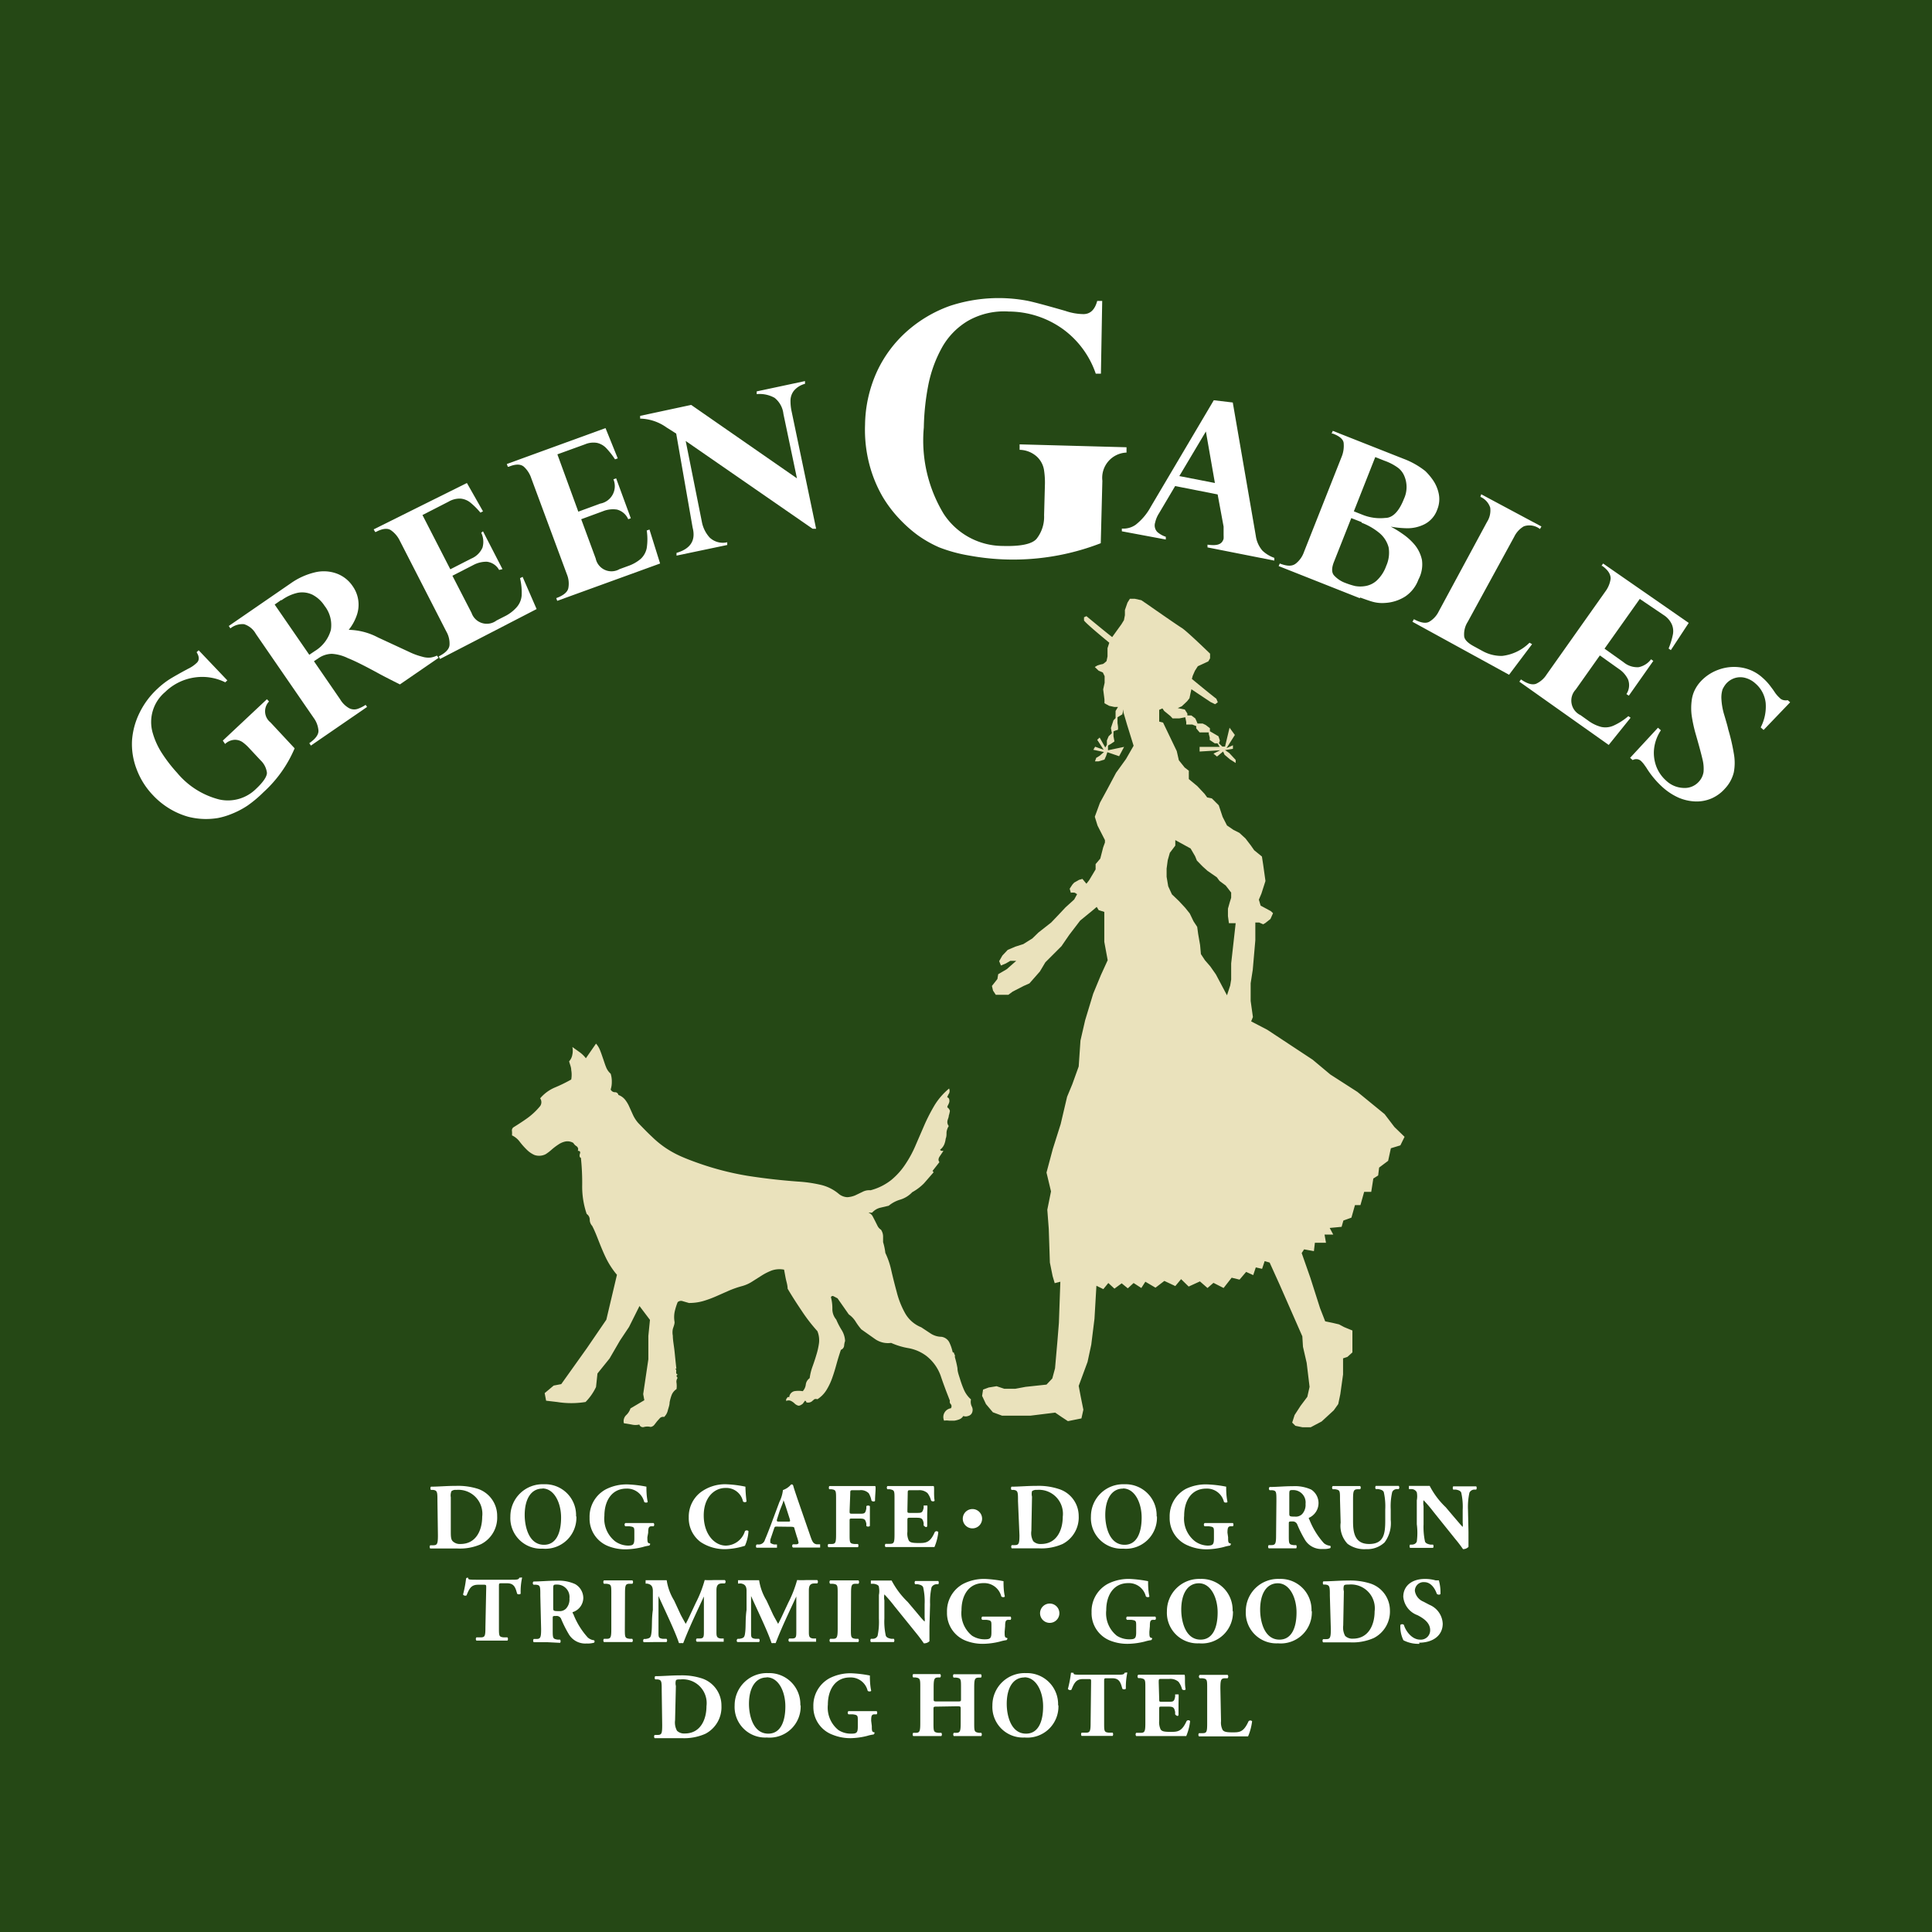 <svg xmlns="http://www.w3.org/2000/svg" viewBox="0 0 120 120"><title>logo</title><g id="レイヤー_2" data-name="レイヤー 2"><g id="header"><rect width="120" height="120" style="fill:#254815"/><path d="M14.12,42.26l-.13.12a3.21,3.21,0,0,0-1.91-.3,3.28,3.28,0,0,0-1.82.9,2.43,2.43,0,0,0-.77,2.56,4.66,4.66,0,0,0,.58,1.26A9.21,9.21,0,0,0,11,48a5,5,0,0,0,2.63,1.66A2.48,2.48,0,0,0,15.9,49c.46-.43.68-.77.68-1a1.28,1.28,0,0,0-.39-.77l-.71-.76a2.75,2.75,0,0,0-.41-.37.83.83,0,0,0-.49-.15.93.93,0,0,0-.6.26L13.84,46l2.74-2.57.13.14a.88.88,0,0,0,.09,1.3l1.5,1.61a7.76,7.76,0,0,1-1.93,2.72,7.42,7.42,0,0,1-1,.84,5.29,5.29,0,0,1-1,.52,4.48,4.48,0,0,1-.84.25,4.58,4.58,0,0,1-.76.06,4.46,4.46,0,0,1-1.08-.14,4.67,4.67,0,0,1-1.12-.48,4.83,4.83,0,0,1-1.09-.88,4.71,4.71,0,0,1-1-1.61A4.32,4.32,0,0,1,8.2,46a4.59,4.59,0,0,1,.47-1.73,5,5,0,0,1,1.1-1.48,5.13,5.13,0,0,1,.73-.58c.22-.14.62-.37,1.18-.67a2,2,0,0,0,.53-.36c.18-.16.18-.39,0-.67l.13-.12Z" style="fill:#fff"/><path d="M19.74,40.91l-.24.16,1.63,2.37a1.51,1.51,0,0,0,.56.55.68.68,0,0,0,.49.05,2.18,2.18,0,0,0,.53-.26l.09.13-3.49,2.4-.1-.15c.39-.27.58-.53.57-.78a1.55,1.55,0,0,0-.31-.81l-3.58-5.2a1.27,1.27,0,0,0-.73-.6,1.19,1.19,0,0,0-.85.26l-.1-.15,3.85-2.65a4.35,4.35,0,0,1,1.5-.68,2.34,2.34,0,0,1,1.34.07,2.05,2.05,0,0,1,1,.78,2,2,0,0,1,.36.94,2,2,0,0,1-.12.93,3,3,0,0,1-.48.85,4.06,4.06,0,0,1,1.81.47l1.92.89a4.23,4.23,0,0,0,.84.31,1.29,1.29,0,0,0,.53.05,1.43,1.43,0,0,0,.38-.12l.1.14-2.4,1.65c-.52-.26-.93-.47-1.23-.63-.93-.51-1.59-.84-2-1a2.63,2.63,0,0,0-1-.27,1.51,1.51,0,0,0-.88.31m-2.27-3.65-.4.28,2.15,3.12.34-.23a2.23,2.23,0,0,0,1-1.31,1.93,1.93,0,0,0-.39-1.5,2,2,0,0,0-.75-.69,1.48,1.48,0,0,0-.92-.12,2.65,2.65,0,0,0-1,.46" style="fill:#fff"/><path d="M29,30l1,1.76-.16.08a4.65,4.65,0,0,0-.62-.62,1.14,1.14,0,0,0-.61-.25,1.36,1.36,0,0,0-.75.19l-1.62.83,1.73,3.37,1.29-.66a1.32,1.32,0,0,0,.71-.69,1.3,1.3,0,0,0-.08-.92L30,33l1.21,2.35L31,35.4a1,1,0,0,0-.76-.51,1.71,1.71,0,0,0-.85.21l-1.29.66,1.19,2.31a1,1,0,0,0,1.55.47l.49-.25a2.39,2.39,0,0,0,.74-.55A1.25,1.25,0,0,0,32.4,37a3.84,3.84,0,0,0-.1-1.09l.16-.08.87,2-6,3.1-.08-.16c.42-.21.65-.45.67-.7a1.5,1.5,0,0,0-.2-.85l-2.88-5.62a1.69,1.69,0,0,0-.55-.66c-.21-.15-.53-.12-.94.1l-.05,0-.09-.16Z" style="fill:#fff"/><path d="M37.61,26.59l.76,1.88-.17.06a4.86,4.86,0,0,0-.54-.69,1.14,1.14,0,0,0-.57-.33,1.34,1.34,0,0,0-.76.09l-1.71.62,1.3,3.56,1.36-.5a1.1,1.1,0,0,0,.82-1.51l.17-.06.91,2.48-.16.06a1.05,1.05,0,0,0-.7-.6,1.66,1.66,0,0,0-.86.1l-1.36.5L37,34.69a1,1,0,0,0,1.48.66l.52-.19a2.44,2.44,0,0,0,.8-.45,1.25,1.25,0,0,0,.37-.67,3.66,3.66,0,0,0,0-1.09l.17-.06L41,35l-6.39,2.32-.06-.17c.44-.16.7-.37.75-.62a1.51,1.51,0,0,0-.09-.86L33,29.71a1.69,1.69,0,0,0-.46-.72c-.2-.17-.51-.18-.94,0l-.06,0-.06-.17Z" style="fill:#fff"/><path d="M42.93,25.15l6.57,4.56-.84-4a1.48,1.48,0,0,0-.55-1A1.9,1.9,0,0,0,47,24.48l0-.17,3-.64,0,.17a1.33,1.33,0,0,0-.69.43,1,1,0,0,0-.21.58,3,3,0,0,0,.07.71l1.52,7.28-.22,0-7.88-5.45,1,5a2,2,0,0,0,.49,1,1.19,1.19,0,0,0,1.09.29l0,.17-3.15.66,0-.17q1.31-.38,1-1.57L42,26.93l-.11-.07-.22-.14-.27-.17A2.93,2.93,0,0,0,39.76,26l0-.17Z" style="fill:#fff"/><path d="M68.38,23.21h-.32a5.7,5.7,0,0,0-2-2.74,5.79,5.79,0,0,0-3.4-1.12,4.51,4.51,0,0,0-2.54.58A4.45,4.45,0,0,0,58.5,21.6a8,8,0,0,0-.84,2.31,15.22,15.22,0,0,0-.28,2.64,8.8,8.8,0,0,0,1.23,5.36,4.4,4.4,0,0,0,3.66,2q1.68.05,2.11-.44A2.2,2.2,0,0,0,64.85,32l.05-1.84a5.14,5.14,0,0,0-.06-1,1.45,1.45,0,0,0-.43-.79,1.64,1.64,0,0,0-1.08-.43V27.6l6.64.18v.33a1.57,1.57,0,0,0-1.5,1.75l-.1,3.88a15.06,15.06,0,0,1-8.15.77A9.52,9.52,0,0,1,58.34,34,7.28,7.28,0,0,1,57,33.24a8.18,8.18,0,0,1-1-.87,7.85,7.85,0,0,1-1.18-1.52,8.11,8.11,0,0,1-.82-2,8.48,8.48,0,0,1-.27-2.47,8.21,8.21,0,0,1,.73-3.28,7.65,7.65,0,0,1,1.89-2.54A8.15,8.15,0,0,1,59,19a9.66,9.66,0,0,1,4.86-.31c.46.1,1.23.31,2.31.62a3.6,3.6,0,0,0,1.12.2c.42,0,.71-.26.86-.82h.31Z" style="fill:#fff"/><path d="M76.57,25,78,33.28a1.79,1.79,0,0,0,.41.92,2.07,2.07,0,0,0,.74.45l0,.17L75,34l0-.17c.58.08.9,0,1-.37a1.9,1.9,0,0,0,0-.22c0-.1,0-.2,0-.32s0-.18,0-.21l-.37-2-2.64-.52-1,1.69a1.75,1.75,0,0,0-.24.57.59.59,0,0,0,.13.59,1.5,1.5,0,0,0,.53.3l0,.17L69.68,33l0-.17a1.33,1.33,0,0,0,.85-.23,3.58,3.58,0,0,0,.95-1.13l3.91-6.61Zm-3.32,4.57,2.21.43-.56-3.2Z" style="fill:#fff"/><path d="M84.47,37.16l-5.05-2,.07-.16c.44.17.76.19,1,0a1.57,1.57,0,0,0,.5-.71l2.33-5.89a1.8,1.8,0,0,0,.14-.84c0-.26-.25-.47-.68-.63l-.07,0,.07-.17,4.38,1.73a5,5,0,0,1,1.37.77,3.8,3.8,0,0,1,.48.57,2.31,2.31,0,0,1,.35.82,1.7,1.7,0,0,1-.09,1,1.62,1.62,0,0,1-.81.92,2.34,2.34,0,0,1-1.08.24,6.12,6.12,0,0,1-1-.1v0a6.26,6.26,0,0,1,.75.46,3.66,3.66,0,0,1,.74.67,2.18,2.18,0,0,1,.45.94A2,2,0,0,1,88.1,36a2.16,2.16,0,0,1-.82,1.05,2.6,2.6,0,0,1-1.26.4,2.23,2.23,0,0,1-.75-.07c-.22-.06-.49-.16-.8-.27m.1-4.68-.64-.25-1.06,2.68c-.17.41-.17.71,0,.89a1.77,1.77,0,0,0,.7.46,4.62,4.62,0,0,0,.6.19,1.85,1.85,0,0,0,.64,0,1.39,1.39,0,0,0,.7-.34,2.29,2.29,0,0,0,.59-.91A2,2,0,0,0,86.25,34a1.74,1.74,0,0,0-.58-.9,3.87,3.87,0,0,0-1.09-.63M86,28.62l-.58-.23-1.33,3.37.58.23a2.93,2.93,0,0,0,1.37.18c.48,0,.87-.44,1.16-1.18a1.75,1.75,0,0,0,0-1.48,1.23,1.23,0,0,0-.36-.45,3.23,3.23,0,0,0-.84-.44" style="fill:#fff"/><path d="M93.73,41.91l-6-3.29.09-.16c.41.22.73.28.95.16a1.51,1.51,0,0,0,.59-.64l3-5.56a1.32,1.32,0,0,0,.2-.89,1.11,1.11,0,0,0-.61-.67L92,30.7l3.74,2-.09.16a1.06,1.06,0,0,0-1-.17,1.51,1.51,0,0,0-.6.65l-2.89,5.29a1.43,1.43,0,0,0-.22.85c0,.24.23.46.6.66l.55.3a2.42,2.42,0,0,0,1.21.3A2.87,2.87,0,0,0,95,39.92l.16.09Z" style="fill:#fff"/><path d="M104.89,38.69l-1.11,1.69-.14-.1a4.56,4.56,0,0,0,.26-.84,1.08,1.08,0,0,0-.06-.66,1.36,1.36,0,0,0-.51-.58l-1.48-1-2.19,3.09,1.18.84a1.33,1.33,0,0,0,.94.31,1.29,1.29,0,0,0,.77-.49l.14.1-1.52,2.16-.15-.1a1,1,0,0,0,.1-.91,1.64,1.64,0,0,0-.57-.65l-1.18-.84-1.5,2.12a1,1,0,0,0,.3,1.59l.45.32a2.39,2.39,0,0,0,.83.41,1.24,1.24,0,0,0,.77-.08,3.81,3.81,0,0,0,.92-.59l.14.1-1.36,1.69-5.55-3.93.1-.14c.39.27.7.36.94.27a1.52,1.52,0,0,0,.65-.57l3.65-5.16a1.71,1.71,0,0,0,.33-.8c0-.26-.14-.52-.52-.79l-.05,0,.1-.15Z" style="fill:#fff"/><path d="M109.54,45.34l-.18-.16a2.81,2.81,0,0,0,.31-1.51,1.85,1.85,0,0,0-.64-1.22,1.5,1.5,0,0,0-.61-.34,1.16,1.16,0,0,0-.65,0,1.21,1.21,0,0,0-.56.36,1.59,1.59,0,0,0-.22.35,1.71,1.71,0,0,0-.07.6,4.13,4.13,0,0,0,.18,1c.14.47.22.75.24.87a12.27,12.27,0,0,1,.35,1.51,3.17,3.17,0,0,1,0,1.17,2.24,2.24,0,0,1-.54,1,2.38,2.38,0,0,1-.84.62,2.36,2.36,0,0,1-1,.19,2.92,2.92,0,0,1-1.06-.24,3.84,3.84,0,0,1-1-.66,5.62,5.62,0,0,1-1-1.21l-.15-.21a1.79,1.79,0,0,0-.18-.2.44.44,0,0,0-.51-.05l-.16-.14,1.73-1.87.18.16a2.59,2.59,0,0,0-.43,1.23,2.4,2.4,0,0,0,.18,1.1,2.25,2.25,0,0,0,.57.79,1.64,1.64,0,0,0,1.09.46,1.17,1.17,0,0,0,.95-.39,1.14,1.14,0,0,0,.29-.6,2.4,2.4,0,0,0-.06-.77c-.07-.3-.21-.84-.44-1.63a8.94,8.94,0,0,1-.24-1.13,3.59,3.59,0,0,1,0-.87,2.05,2.05,0,0,1,.18-.66,2.28,2.28,0,0,1,.36-.54,2.78,2.78,0,0,1,1.12-.75,2.81,2.81,0,0,1,1.42-.14,2.55,2.55,0,0,1,1.33.64,3.34,3.34,0,0,1,.49.53l.15.2.15.22a2,2,0,0,0,.27.3.45.45,0,0,0,.26.14.63.63,0,0,0,.24,0l.15.13Z" style="fill:#fff"/><path d="M60.36,87.36a.45.45,0,0,1,0,.42.36.36,0,0,1-.23.17.43.43,0,0,1-.3,0,.49.49,0,0,1-.25.21,1.42,1.42,0,0,1-.3.08l-.33,0a1,1,0,0,0-.31,0,.55.55,0,0,1,.42-.77.21.21,0,0,0,0-.25A.21.21,0,0,1,59,87c-.2-.51-.39-1-.57-1.54a2.73,2.73,0,0,0-.89-1.24,2.62,2.62,0,0,0-1.09-.48,4.44,4.44,0,0,1-1.1-.33,1.4,1.4,0,0,1-1-.24l-.85-.6a3.72,3.72,0,0,1-.36-.49,1.54,1.54,0,0,0-.42-.44l-.7-1-.27-.14,0,0a.12.12,0,0,0-.14.07,2.63,2.63,0,0,1,.09.72,1,1,0,0,0,.24.67,4.51,4.51,0,0,0,.33.64,1.42,1.42,0,0,1,.22.69,1.13,1.13,0,0,0-.06.3.31.31,0,0,1-.2.25q-.14.41-.26.84c-.08.29-.16.57-.26.85a3.89,3.89,0,0,1-.36.78,1.81,1.81,0,0,1-.58.6.25.25,0,0,0-.19,0l-.13.11a.31.31,0,0,1-.14.08.36.36,0,0,1-.23,0V87.1A.1.1,0,0,0,50,87l-.14.19c-.13.1-.23.14-.3.11a.54.54,0,0,1-.21-.13.84.84,0,0,0-.21-.15.33.33,0,0,0-.31,0v-.12a.58.58,0,0,0,.08-.11.09.09,0,0,1,.11,0,.42.42,0,0,1,.31-.38,1.54,1.54,0,0,1,.53,0,.74.74,0,0,0,.19-.42.57.57,0,0,1,.24-.39,3.41,3.41,0,0,1,.18-.73c.09-.25.17-.49.24-.73a4.39,4.39,0,0,0,.16-.72,1.51,1.51,0,0,0-.1-.74,10.5,10.5,0,0,1-1-1.3c-.31-.46-.6-.91-.85-1.34,0-.21-.07-.41-.11-.6s-.07-.38-.11-.58a1.49,1.49,0,0,0-.76.05,3.51,3.51,0,0,0-.62.31l-.6.38a2.25,2.25,0,0,1-.66.29,6,6,0,0,0-.82.29l-.77.34a6.78,6.78,0,0,1-.79.29,3.17,3.17,0,0,1-.89.12l-.38-.11a.31.31,0,0,0-.32.06,3.8,3.8,0,0,0-.19.62,1.72,1.72,0,0,0,0,.62c0,.14-.07.29-.11.43a1.08,1.08,0,0,0,0,.41c0,.29.07.61.11,1s.07.7.11,1.05l-.07,0s.07.07.06.1a.22.22,0,0,1,0,.08.37.37,0,0,0,0,.09s0,.06.09.09l-.07.07s0,.08.07.14a.4.4,0,0,0-.07.31,1.51,1.51,0,0,1,0,.39.78.78,0,0,0-.3.36,2.57,2.57,0,0,0-.13.47c0,.17-.07.33-.11.49a.83.83,0,0,1-.23.41.28.28,0,0,0-.26.07l-.18.2-.17.22a.36.36,0,0,1-.23.13.81.81,0,0,0-.4,0,.23.23,0,0,1-.3-.15,1,1,0,0,1-.48,0l-.48-.08a.52.52,0,0,1,.14-.5,1,1,0,0,0,.27-.42l.86-.51-.07-.38.32-2.16,0-1.45.1-1-.65-.86-.65,1.3-.56.84-.65,1.12-.75.93-.09.84a3.4,3.4,0,0,1-.65.93,5.56,5.56,0,0,1-1.77,0L33.92,87l-.09-.47.56-.47.47-.09,1.59-2.23,1.21-1.77.66-2.79-.1-.12a5.2,5.2,0,0,1-.58-.92c-.16-.33-.3-.67-.43-1s-.27-.7-.43-1a.56.56,0,0,1-.15-.38.43.43,0,0,0-.19-.36,5.26,5.26,0,0,1-.28-1.72,14.68,14.68,0,0,0-.08-1.77c-.08,0-.1-.13-.06-.25s0-.18-.13-.18c.05-.13,0-.22-.07-.28a.59.59,0,0,1-.21-.21.71.71,0,0,0-.49-.09,1.21,1.21,0,0,0-.44.19,3.59,3.59,0,0,0-.41.31,2.84,2.84,0,0,1-.38.29.89.89,0,0,1-.69.05,1.59,1.59,0,0,1-.5-.35,4.42,4.42,0,0,1-.43-.49,1.27,1.27,0,0,0-.47-.38,1.59,1.59,0,0,0,0-.26.24.24,0,0,1,.09-.24c.29-.18.57-.36.85-.56a4.25,4.25,0,0,0,.81-.76.42.42,0,0,0,0-.48,2.45,2.45,0,0,1,.93-.68c.36-.15.7-.32,1-.49a1.69,1.69,0,0,0,0-.59c0-.18-.09-.36-.13-.54a.82.82,0,0,0,.2-.42,1.12,1.12,0,0,0,0-.47l.42.3a1.9,1.9,0,0,1,.42.4l.63-.91a1.4,1.4,0,0,1,.26.44c.07.17.12.33.18.5s.11.34.18.51a1.05,1.05,0,0,0,.29.42,1.57,1.57,0,0,1,.07.5,1.48,1.48,0,0,1-.07.48.29.29,0,0,0,.26.17.21.21,0,0,1,.22.17.93.93,0,0,1,.42.3,2,2,0,0,1,.26.44l.23.51a2.1,2.1,0,0,0,.33.5c.31.32.58.6.85.85a6.07,6.07,0,0,0,.8.66,6.18,6.18,0,0,0,.92.52c.33.15.74.31,1.2.47a18,18,0,0,0,3,.77q1.52.24,3.15.36a8.41,8.41,0,0,1,1.35.19,2.68,2.68,0,0,1,1.15.55.9.9,0,0,0,.56.23,1.51,1.51,0,0,0,.48-.11l.46-.22a.89.89,0,0,1,.5-.1,3.5,3.5,0,0,0,1.29-.64,4.41,4.41,0,0,0,.89-1,7,7,0,0,0,.64-1.2l.55-1.27a11.32,11.32,0,0,1,.63-1.21,4.26,4.26,0,0,1,.88-1,.38.38,0,0,1,0,.3,1.06,1.06,0,0,0-.12.25c.08,0,.13.1.13.14a.37.37,0,0,1,0,.16.94.94,0,0,1-.07.17.29.29,0,0,0-.05.15A.38.38,0,0,1,59,69a2,2,0,0,1-.07.3c0,.1-.06.21-.08.31a.39.39,0,0,0,.08.33.88.88,0,0,0-.14.4c0,.14,0,.26-.05.38a1.45,1.45,0,0,1-.09.36.81.81,0,0,1-.26.33.12.12,0,0,0,.09.07h.12l-.25.37c-.08.14-.07.25,0,.33l-.43.55.07.08-.6.69a3.16,3.16,0,0,1-.73.55,1.7,1.7,0,0,1-.74.46,2,2,0,0,0-.72.38l-.55.13a1,1,0,0,0-.48.3h-.12a.14.14,0,0,0-.1,0,.52.52,0,0,1,.25.22l.15.29.15.3a.58.58,0,0,0,.22.25.77.77,0,0,1,.13.4c0,.15,0,.27,0,.37a3.75,3.75,0,0,1,.14.67,4.89,4.89,0,0,1,.35,1c.11.49.24,1,.36,1.44a5.37,5.37,0,0,0,.52,1.31,2,2,0,0,0,1,.87l.59.39a1.24,1.24,0,0,0,.66.2.65.65,0,0,1,.51.38,2.68,2.68,0,0,1,.19.57l.09.05a.16.16,0,0,0,.05.13s0,.09,0,.14a6.11,6.11,0,0,1,.16.68c0,.24.1.47.17.71a5.92,5.92,0,0,0,.25.67,1.7,1.7,0,0,0,.42.56A.67.67,0,0,0,60.36,87.36ZM87.24,70.61l-.26.53-.59.18-.17.78-.56.42-.06.49-.3.19-.13.83h-.44l-.23.82-.34,0-.22.78-.5.18-.11.39-.74.07.22.41-.54,0,.09.51h-.69l-.06.52L81,77.6l-.15.23.54,1.54.6,1.88.32.82.48.1.38.09.32.17.51.21L84,83l0,1-.31.28-.27.09,0,1-.17,1.22-.13.62-.28.39-.75.69-.68.36-.51,0-.44-.09-.2-.2.15-.47.37-.57.42-.56.14-.62-.18-1.49-.23-1L80.89,83l-1.41-3.21-.62-1.37-.31-.09-.16.48L78,78.72l-.16.48L77.4,79l-.41.48-.49-.12L76,80l-.63-.32L75,80l-.47-.41-.7.32-.47-.46-.36.43-.68-.32-.55.42-.63-.37-.25.39-.48-.31-.36.33-.38-.31-.45.33-.38-.35-.31.38-.43-.21-.12,2.05-.2,1.61-.23,1.07L67,86.08l.12.64.17.84-.12.54-.84.17L65.92,88l-.38-.26L64,87.93l-.93,0-.83,0-.57-.21-.43-.51L61,86.7l.06-.39.35-.13.49-.08.48.16.68,0,.64-.12L65,86l.36-.38.17-.63.15-1.71.09-1.12.09-2.55-.35.09-.13-.44-.17-.84-.07-2.1-.09-1.18L65.28,74,65,72.83l.39-1.46.49-1.55.4-1.7.32-.77L67,66.24l.11-1.61.29-1.26.5-1.65.48-1.16.42-.92-.21-1.14,0-1.86h0l-.35-.11-.12-.2-.26.22-.77.63-.68.89-.48.7-1,1-.34.57-.65.74-.36.16-.68.35-.27.2-.33,0h-.45l-.17-.26-.07-.29.34-.43.05-.3.53-.31.59-.52-.37,0-.27.16-.31.13-.11-.27.2-.35.33-.35.47-.2.5-.16.56-.35.38-.37.79-.62.43-.45.46-.49.54-.49.18-.33-.14-.09a.76.76,0,0,0-.25,0l-.07-.25.17-.26.11-.12.3-.17.21-.06.25.3.17-.22.4-.67,0-.33.29-.34.18-.7.11-.3v-.15l-.46-.9L68,50.73l.32-.87.42-.77L69.32,48l.62-.86.47-.82L70,45l-.22-.75,0-.19-.07.31-.3.18v.37s.08.42,0,.42a.91.91,0,0,0-.25.09l0,.3.06.32-.17.12-.23.14,0,.29,1-.21-.31.58-.73-.25-.08.24-.1.22-.37.11-.22,0,.08-.22.2-.12.28-.24-.66-.14.11-.19.53.19-.4-.62.15-.14.35.62.1-.17,0-.27.11-.26.2-.19-.06-.32.08-.24.08-.24.13-.14,0-.44.15-.25h-.23l-.32-.07-.29-.16,0-.24-.08-.62.09-.41v-.41l-.11-.23-.26-.11L68,41.43l.15-.09a1.72,1.72,0,0,1,.32-.09c.07,0,.26-.19.26-.19l.06-.29,0-.51.11-.34s-1.41-1.15-1.57-1.38l0-.2.15-.07.12.1s1.21,1,1.48,1.2l.36-.5.21-.29.16-.26.06-.31,0-.32.16-.46.15-.24.3,0,.41.09.41.28S73.09,38.81,73.4,39s1.76,1.6,1.76,1.6l0,.29-.11.19-.3.14-.35.16-.18.28-.14.32-.05.19s1.21,1,1.52,1.23l.09.22-.17.12-.27-.13L74,42.81l-.06.27-.06.29-.15.19-.33.31-.25.11.44.09.16.25v.12H74l.24.18.07.15.07.17.32,0,.19.09.26.2v.19l.31.18.22.13.09.27-.06.17.21.2h.17l.28-1.17.33.45-.52.82.4-.18v.22l-.49.08.26.18.4.43v.19l-.36-.23-.33-.28-.09-.2-.38.31-.22-.18.42-.21-1.28.08,0-.29,1.25,0-.14-.22-.17,0-.31-.21,0-.15-.06-.22v-.1l-.3,0-.27,0-.21-.25V45.1L74.05,45,73.88,45l-.2,0,0-.15-.06-.3-.37.07H73l-.17,0-.14-.15-.38-.31L72.2,44l-.2.09v.73l.24.06.85,1.77.13.57.36.45.26.2,0,.52.53.44.45.48.16.22.29.06.43.43.24.72.27.53.41.28.36.18.38.35.33.43.21.3.48.39.08.52.14,1-.25.78-.16.38.11.37.63.34.14.13-.16.36-.33.26-.13.07-.24-.11-.24,0v1.1l-.16,1.84-.13.83,0,1.1.14,1-.11.27,1,.52,2.82,1.86,1.1.92,1.68,1.08L86,69.2l.61.8ZM76.75,57.34l-.42,0-.06-.44,0-.46.11-.39.09-.29,0-.32L76.13,55l-.38-.28-.17-.23L75,54.09l-.31-.28-.35-.36-.11-.27-.28-.48L73,52.18v.34l-.18.24-.16.21-.13.46-.07.52,0,.51.1.59.23.5.43.41.4.43.28.35.23.48.23.35.06.44.12.69.05.56.25.38.33.38.35.5.69,1.3.2-.61.06-.37v-1Z" style="fill:#eae2bc"/><path d="M27.17,93.24c0-.56,0-.67-.28-.7h-.11c-.06,0-.06-.2,0-.2.49,0,.94-.05,1.56-.05a4.07,4.07,0,0,1,1.36.19,1.77,1.77,0,0,1,1.18,1.69,1.85,1.85,0,0,1-1,1.74,3.22,3.22,0,0,1-1.47.27c-.27,0-.56,0-.78,0l-.91,0a.17.17,0,0,1,0-.2l.18,0c.26,0,.3-.09.3-.62ZM28,95.08c0,.32,0,.53.12.65a.63.63,0,0,0,.48.17c1,0,1.35-.9,1.35-1.69a1.49,1.49,0,0,0-1.61-1.67.41.41,0,0,0-.3.08A.69.69,0,0,0,28,93Z" style="fill:#fff"/><path d="M35.8,94.19a1.93,1.93,0,0,1-2.1,2,1.9,1.9,0,0,1-2-2,2,2,0,0,1,2.08-2,1.92,1.92,0,0,1,2,2m-2.09-1.73c-.72,0-1.1.67-1.1,1.64,0,.71.25,1.85,1.2,1.85.76,0,1.06-.75,1.06-1.69s-.44-1.81-1.16-1.81" style="fill:#fff"/><path d="M40.21,95.48c0,.25,0,.36.12.38s0,.13,0,.14a2.47,2.47,0,0,0-.41.09,4.64,4.64,0,0,1-1,.14,2.87,2.87,0,0,1-1.15-.2,1.83,1.83,0,0,1-1.15-1.76,1.93,1.93,0,0,1,1-1.76A2.83,2.83,0,0,1,39,92.2a7.37,7.37,0,0,1,1.15.14c0,.18,0,.58.08.94,0,.06-.18.07-.22,0a1.09,1.09,0,0,0-1.1-.82c-.92,0-1.37.77-1.37,1.69a1.79,1.79,0,0,0,.66,1.58A1.43,1.43,0,0,0,39,96c.33,0,.4-.07.4-.44v-.37c0-.32,0-.35-.31-.39l-.25,0a.13.13,0,0,1,0-.2l1,0,.76,0a.16.16,0,0,1,0,.2l-.13,0c-.17,0-.21.09-.21.4Z" style="fill:#fff"/><path d="M46.3,92.35a8.37,8.37,0,0,0,.07.91.16.16,0,0,1-.22,0,1.06,1.06,0,0,0-1.1-.84c-.65,0-1.34.55-1.34,1.71S44.38,96,45.08,96a1.26,1.26,0,0,0,1.19-.9.16.16,0,0,1,.22,0,2.59,2.59,0,0,1-.22.91,4.4,4.4,0,0,1-1.18.21,2.69,2.69,0,0,1-1.57-.44,1.84,1.84,0,0,1-.74-1.53,1.92,1.92,0,0,1,.71-1.54,2.54,2.54,0,0,1,1.61-.52,7.05,7.05,0,0,1,1.2.15" style="fill:#fff"/><path d="M48.27,94.82c-.14,0-.15,0-.19.12l-.23.68a.73.73,0,0,0,0,.21s.08.07.24.1l.17,0s0,.17,0,.2l-.66,0-.6,0c-.06,0-.06-.16,0-.2l.16,0a.39.39,0,0,0,.35-.29c.1-.23.21-.51.37-.93l.53-1.42a2.22,2.22,0,0,0,.22-.74,1.16,1.16,0,0,0,.51-.35c.08,0,.11,0,.14.12s.12.38.26.8l.79,2.28c.12.35.18.48.39.52l.22,0s0,.17,0,.2l-.9,0-.79,0a.13.13,0,0,1,0-.2l.19,0c.13,0,.16-.06.16-.1a2.29,2.29,0,0,0-.11-.39l-.15-.5c0-.09-.08-.1-.28-.1Zm.67-.31c.13,0,.16,0,.11-.17l-.15-.47c-.08-.25-.18-.57-.24-.69,0,.13-.16.45-.25.72l-.14.44c-.05.16,0,.17.12.17Z" style="fill:#fff"/><path d="M52.77,93.85c0,.15,0,.17.16.17h.45c.31,0,.37,0,.43-.33l0-.14a.18.18,0,0,1,.22,0c0,.19,0,.4,0,.62s0,.43,0,.61a.17.17,0,0,1-.22,0l0-.14c-.06-.28-.12-.32-.43-.32h-.45c-.16,0-.16,0-.16.17v.79c0,.54,0,.59.3.62l.22,0a.19.19,0,0,1,0,.2l-.93,0-.91,0a.16.16,0,0,1,0-.2l.19,0c.26,0,.29-.08.29-.62V93.13c0-.54,0-.59-.29-.63l-.12,0c-.05,0-.05-.18,0-.2l.82,0h1.22c.37,0,.71,0,.79,0s0,.52,0,.91c0,.06-.15.07-.22,0a1.42,1.42,0,0,0-.17-.46.69.69,0,0,0-.57-.19H53c-.19,0-.19,0-.19.24Z" style="fill:#fff"/><path d="M56.36,93.8c0,.16,0,.17.17.17h.4c.3,0,.37,0,.44-.32l0-.14s.19,0,.22,0,0,.4,0,.62,0,.43,0,.62-.17.06-.22,0l0-.15c-.06-.28-.13-.33-.44-.33h-.4c-.16,0-.17,0-.17.18v.69a1,1,0,0,0,.09.55c.08.11.19.15.61.15s.71,0,1-.68a.14.14,0,0,1,.22,0,3.21,3.21,0,0,1-.24.93l-1.34,0H56l-1,0a.16.16,0,0,1,0-.2l.27,0c.26,0,.29-.08.29-.61V93.12c0-.53,0-.56-.29-.62l-.15,0a.15.15,0,0,1,0-.2l.84,0h1.24c.37,0,.7,0,.78,0s0,.51.07.9c0,.06-.16.08-.22,0a1.31,1.31,0,0,0-.22-.46.76.76,0,0,0-.57-.18h-.47c-.19,0-.19,0-.19.23Z" style="fill:#fff"/><path d="M61,94.33a.6.6,0,1,1-.6-.6.6.6,0,0,1,.6.6" style="fill:#fff"/><path d="M63.23,93.24c0-.56,0-.67-.28-.7h-.11c-.06,0-.06-.2,0-.2.49,0,.94-.05,1.56-.05a4,4,0,0,1,1.35.19A1.76,1.76,0,0,1,67,94.16a1.86,1.86,0,0,1-1,1.74,3.25,3.25,0,0,1-1.48.27c-.27,0-.56,0-.77,0l-.91,0a.17.17,0,0,1,0-.2l.18,0c.26,0,.3-.09.3-.62Zm.83,1.84a1,1,0,0,0,.12.65.62.62,0,0,0,.48.17c1,0,1.35-.9,1.35-1.69a1.49,1.49,0,0,0-1.61-1.67.43.43,0,0,0-.3.08.71.71,0,0,0,0,.34Z" style="fill:#fff"/><path d="M71.86,94.19a1.93,1.93,0,0,1-2.1,2,1.9,1.9,0,0,1-2-2,2,2,0,0,1,2.08-2,1.93,1.93,0,0,1,2,2m-2.09-1.73c-.71,0-1.1.67-1.1,1.64,0,.71.25,1.85,1.2,1.85.76,0,1.06-.75,1.06-1.69s-.44-1.81-1.16-1.81" style="fill:#fff"/><path d="M76.28,95.48c0,.25,0,.36.12.38s0,.13,0,.14a2.49,2.49,0,0,0-.4.09,4.63,4.63,0,0,1-1,.14A2.86,2.86,0,0,1,73.8,96a1.83,1.83,0,0,1-1.15-1.76,1.93,1.93,0,0,1,1-1.76A2.84,2.84,0,0,1,75,92.2a7.49,7.49,0,0,1,1.16.14c0,.18,0,.58.08.94,0,.06-.18.07-.22,0a1.08,1.08,0,0,0-1.1-.82c-.93,0-1.37.77-1.37,1.69a1.78,1.78,0,0,0,.67,1.58A1.42,1.42,0,0,0,75,96c.33,0,.4-.07.4-.44v-.37c0-.32,0-.35-.32-.39l-.26,0a.13.13,0,0,1,0-.2l1,0,.76,0a.17.17,0,0,1,0,.2l-.13,0c-.17,0-.21.09-.21.4Z" style="fill:#fff"/><path d="M79.28,93.24c0-.58,0-.65-.26-.68l-.16,0a.13.13,0,0,1,0-.2c.44,0,.89-.05,1.44-.05a2.44,2.44,0,0,1,1.14.21,1,1,0,0,1-.11,1.74c-.05,0-.05.06,0,.13a4.82,4.82,0,0,0,.9,1.46.71.71,0,0,0,.39.16.11.11,0,0,1,0,.15,1.32,1.32,0,0,1-.46.05,1.19,1.19,0,0,1-1.13-.61,7.17,7.17,0,0,1-.45-.9.3.3,0,0,0-.31-.2c-.2,0-.22,0-.22.13v.72c0,.54,0,.58.3.62l.16,0a.19.19,0,0,1,0,.2l-.86,0-.85,0a.16.16,0,0,1,0-.2l.16,0c.26,0,.3-.09.3-.62Zm.8.74c0,.2,0,.22.36.22a.55.55,0,0,0,.44-.16.84.84,0,0,0,.21-.63.77.77,0,0,0-.76-.86c-.24,0-.25,0-.25.3Z" style="fill:#fff"/><path d="M83.23,93.13c0-.54,0-.58-.3-.63l-.15,0a.14.14,0,0,1,0-.2l.85,0,.85,0a.15.15,0,0,1,0,.2l-.14,0c-.26,0-.3.09-.3.63v1.34c0,.68.08,1.43,1,1.43s1-.65,1-1.45v-.7a4,4,0,0,0-.09-1.07c-.05-.12-.18-.16-.34-.19l-.16,0a.19.19,0,0,1,0-.2l.78,0,.65,0a.17.17,0,0,1,0,.2l-.1,0c-.15,0-.26.07-.31.19a4,4,0,0,0-.09,1.07v.65a2,2,0,0,1-.38,1.4,1.57,1.57,0,0,1-1.15.42,1.76,1.76,0,0,1-1.15-.33,1.62,1.62,0,0,1-.43-1.32Z" style="fill:#fff"/><path d="M91.21,95.14c0,.38,0,.75,0,.94a.46.46,0,0,1-.34.14s-.2-.3-.48-.63l-1.34-1.67a8.52,8.52,0,0,0-.63-.74,1,1,0,0,0,0,.37v1.13a4.22,4.22,0,0,0,.09,1.07c.05.12.19.16.34.19l.16,0a.19.19,0,0,1,0,.2l-.78,0-.65,0a.19.19,0,0,1,0-.2l.1,0c.16,0,.27-.07.32-.19A4.16,4.16,0,0,0,88,94.67V93.19a1.34,1.34,0,0,0,0-.5.37.37,0,0,0-.33-.2l-.16,0s0-.19,0-.2l.8,0,.49,0a5,5,0,0,0,1,1.33l.49.58c.26.3.43.51.56.64a.94.94,0,0,0,0-.26v-.8a4,4,0,0,0-.09-1.07c-.05-.12-.18-.16-.34-.19l-.16,0a.2.2,0,0,1,0-.2l.78,0,.65,0a.18.18,0,0,1,0,.2l-.11,0a.35.35,0,0,0-.31.19,4.07,4.07,0,0,0-.09,1.07Z" style="fill:#fff"/><path d="M30.2,98.6c0-.14,0-.17-.14-.17H29.7c-.43,0-.55.23-.72.66a.17.17,0,0,1-.22-.05,7.06,7.06,0,0,0,.19-1A.13.13,0,0,1,29,98a.13.13,0,0,1,.08,0c0,.1,0,.12.49.12h2.17c.38,0,.47,0,.52-.13l.08,0a.13.13,0,0,1,.09,0,4,4,0,0,0-.09,1,.18.18,0,0,1-.22,0c-.1-.37-.18-.65-.62-.65h-.35c-.14,0-.16,0-.16.17v2.57c0,.54,0,.59.3.62l.23,0a.18.18,0,0,1,0,.2l-.93,0-1,0a.16.16,0,0,1,0-.2l.26,0c.27,0,.3-.08.3-.62Z" style="fill:#fff"/><path d="M33.56,99.11c0-.58,0-.65-.26-.68l-.16,0a.13.13,0,0,1,0-.2c.43,0,.89-.05,1.44-.05a2.46,2.46,0,0,1,1.14.21,1,1,0,0,1,.51.86.94.94,0,0,1-.62.87c-.06,0-.06.06,0,.13a4.69,4.69,0,0,0,.9,1.46.72.72,0,0,0,.39.17.11.11,0,0,1,0,.15,1.42,1.42,0,0,1-.46.05,1.19,1.19,0,0,1-1.13-.61,7.23,7.23,0,0,1-.45-.9.3.3,0,0,0-.31-.2c-.2,0-.22,0-.22.13v.72c0,.53,0,.57.3.62l.16,0a.18.18,0,0,1,0,.2L34,102l-.85,0a.16.16,0,0,1,0-.2l.16,0c.26,0,.3-.09.3-.62Zm.8.74c0,.2,0,.22.36.22a.55.55,0,0,0,.44-.16.84.84,0,0,0,.21-.63.77.77,0,0,0-.76-.86c-.24,0-.25,0-.25.3Z" style="fill:#fff"/><path d="M38.81,101.16c0,.54,0,.59.3.63l.16,0a.16.16,0,0,1,0,.2l-.87,0-.89,0a.16.16,0,0,1,0-.2l.16,0c.27,0,.3-.09.3-.63V99c0-.55,0-.59-.3-.63l-.16,0a.17.17,0,0,1,0-.21l.89,0,.88,0a.16.16,0,0,1,0,.21l-.16,0c-.27,0-.3.08-.3.63Z" style="fill:#fff"/><path d="M40.1,98.36s0-.19,0-.21l.74,0c.19,0,.36,0,.57,0a3.34,3.34,0,0,0,.46,1.26l.38.82c.05.12.26.48.34.63.08-.14.17-.32.33-.67l.3-.64a7.27,7.27,0,0,0,.55-1.41,5.23,5.23,0,0,0,.58,0l.67,0a.14.14,0,0,1,0,.21l-.17,0c-.24,0-.35.11-.35.42,0,1.2,0,1.83,0,2.56,0,.27,0,.41.26.44l.19,0s0,.18,0,.2l-.81,0-.86,0a.13.13,0,0,1,0-.2l.17,0c.27,0,.27-.11.27-.46V99.16h0c-.43.93-.9,1.9-1.28,2.89a.18.18,0,0,1-.12,0,.3.3,0,0,1-.15,0c-.23-.72-.94-2.17-1.27-2.92h0c0,.38,0,.64,0,.94s0,1,0,1.31,0,.37.27.41l.23,0a.16.16,0,0,1,0,.2l-.69,0L40,102c-.07,0-.07-.17,0-.2l.1,0c.3-.05.33-.09.37-.45s0-.79.08-1.35c0-.39,0-.86,0-1.18s-.13-.42-.36-.46Z" style="fill:#fff"/><path d="M45.84,98.36s0-.19,0-.21l.74,0c.19,0,.36,0,.57,0a3.37,3.37,0,0,0,.46,1.26l.38.82c.05.12.26.48.34.63.08-.14.17-.32.33-.67l.3-.64a7.4,7.4,0,0,0,.55-1.41,5.24,5.24,0,0,0,.58,0l.67,0a.15.15,0,0,1,0,.21l-.17,0c-.24,0-.35.11-.35.42,0,1.2,0,1.83,0,2.56,0,.27,0,.41.26.44l.19,0s0,.18,0,.2l-.8,0-.87,0a.13.13,0,0,1,0-.2l.17,0c.27,0,.27-.11.27-.46V99.16h0c-.43.93-.9,1.9-1.28,2.89a.17.17,0,0,1-.11,0,.3.3,0,0,1-.15,0c-.23-.72-.94-2.17-1.27-2.92h0c0,.38,0,.64,0,.94s0,1,0,1.31,0,.37.27.41l.23,0a.17.17,0,0,1,0,.2l-.69,0-.64,0c-.08,0-.08-.17,0-.2l.1,0c.3-.05.33-.09.37-.45s0-.79.08-1.35c0-.39,0-.86,0-1.18s-.13-.42-.36-.46Z" style="fill:#fff"/><path d="M52.85,101.16c0,.54,0,.59.3.63l.16,0a.16.16,0,0,1,0,.2l-.87,0-.88,0a.16.16,0,0,1,0-.2l.16,0c.27,0,.31-.09.31-.63V99c0-.55,0-.59-.31-.63l-.16,0a.16.16,0,0,1,0-.21l.88,0,.88,0a.16.16,0,0,1,0,.21l-.16,0c-.27,0-.3.08-.3.63Z" style="fill:#fff"/><path d="M57.73,101c0,.38,0,.75,0,.94a.47.47,0,0,1-.35.13s-.2-.3-.47-.63l-1.35-1.67a8.71,8.71,0,0,0-.63-.74,1,1,0,0,0,0,.37v1.13a4,4,0,0,0,.09,1.07c.05.12.19.16.34.19l.16,0a.18.18,0,0,1,0,.2l-.78,0-.65,0a.19.19,0,0,1,0-.2l.1,0c.16,0,.27-.07.32-.19a4.27,4.27,0,0,0,.08-1.07V99.07a1.34,1.34,0,0,0,0-.5c0-.1-.13-.17-.33-.2l-.17,0s0-.19,0-.2l.8,0,.49,0a5.18,5.18,0,0,0,1,1.33l.49.58c.25.3.42.51.56.64a.87.87,0,0,0,0-.26v-.81a4,4,0,0,0-.09-1.06c-.05-.12-.18-.16-.34-.19l-.16,0a.18.18,0,0,1,0-.2l.78,0,.66,0a.19.19,0,0,1,0,.2l-.11,0a.36.36,0,0,0-.31.19,4.15,4.15,0,0,0-.09,1.06Z" style="fill:#fff"/><path d="M62.4,101.35c0,.25,0,.36.12.38s0,.13,0,.14a2.65,2.65,0,0,0-.41.09,4.53,4.53,0,0,1-1,.14,2.87,2.87,0,0,1-1.14-.2,1.84,1.84,0,0,1-1.15-1.76,1.93,1.93,0,0,1,1-1.76,2.84,2.84,0,0,1,1.36-.31,7.7,7.7,0,0,1,1.15.14c0,.18,0,.59.08.94,0,.07-.18.07-.22,0a1.09,1.09,0,0,0-1.1-.82c-.93,0-1.37.77-1.37,1.69a1.79,1.79,0,0,0,.66,1.58,1.44,1.44,0,0,0,.8.22c.33,0,.4-.07.4-.44V101c0-.32,0-.35-.32-.39l-.25,0a.13.13,0,0,1,0-.2l1,0,.76,0a.17.17,0,0,1,0,.2l-.13,0c-.17,0-.21.09-.21.4Z" style="fill:#fff"/><path d="M65.8,100.2a.6.6,0,1,1-.6-.6.6.6,0,0,1,.6.6" style="fill:#fff"/><path d="M71.39,101.35c0,.25,0,.36.12.38s0,.13,0,.14a2.64,2.64,0,0,0-.41.09,4.59,4.59,0,0,1-1,.14,2.89,2.89,0,0,1-1.15-.2,1.83,1.83,0,0,1-1.15-1.76,1.93,1.93,0,0,1,1-1.76,2.84,2.84,0,0,1,1.36-.31,7.72,7.72,0,0,1,1.15.14c0,.18,0,.59.08.94,0,.07-.18.07-.22,0a1.08,1.08,0,0,0-1.09-.82c-.93,0-1.37.77-1.37,1.69a1.78,1.78,0,0,0,.66,1.58,1.43,1.43,0,0,0,.8.22c.33,0,.4-.07.4-.44V101c0-.32,0-.35-.31-.39l-.26,0a.13.13,0,0,1,0-.2l1,0,.76,0a.16.16,0,0,1,0,.2l-.13,0c-.18,0-.21.09-.21.4Z" style="fill:#fff"/><path d="M76.58,100.07a1.93,1.93,0,0,1-2.1,2,1.9,1.9,0,0,1-2-2,2,2,0,0,1,2.08-2,1.93,1.93,0,0,1,2,2m-2.09-1.73c-.72,0-1.1.67-1.1,1.64,0,.71.25,1.86,1.2,1.86.76,0,1.06-.75,1.06-1.69s-.44-1.81-1.16-1.81" style="fill:#fff"/><path d="M81.48,100.07a1.93,1.93,0,0,1-2.1,2,1.9,1.9,0,0,1-2-2,2,2,0,0,1,2.08-2,1.92,1.92,0,0,1,2,2m-2.09-1.73c-.72,0-1.1.67-1.1,1.64,0,.71.25,1.86,1.2,1.86.76,0,1.06-.75,1.06-1.69s-.44-1.81-1.16-1.81" style="fill:#fff"/><path d="M82.6,99.11c0-.55,0-.66-.28-.69h-.11c-.06,0-.06-.2,0-.2.48,0,.94-.05,1.56-.05a4.09,4.09,0,0,1,1.36.19A1.76,1.76,0,0,1,86.33,100a1.85,1.85,0,0,1-1,1.74,3.25,3.25,0,0,1-1.47.27c-.27,0-.56,0-.77,0l-.91,0a.16.16,0,0,1,0-.2l.18,0c.26,0,.3-.09.3-.63Zm.83,1.85a1.07,1.07,0,0,0,.12.65.64.64,0,0,0,.48.17c1,0,1.35-.9,1.35-1.69a1.48,1.48,0,0,0-1.61-1.67c-.16,0-.27,0-.3.08a.7.7,0,0,0,0,.34Z" style="fill:#fff"/><path d="M88.17,102.1a2,2,0,0,1-1-.22,1.9,1.9,0,0,1-.19-.95.15.15,0,0,1,.22,0c.11.38.5.91,1,.91a.58.58,0,0,0,.63-.59c0-.47-.44-.75-.79-.93a1.34,1.34,0,0,1-.88-1.14c0-.66.51-1.11,1.35-1.11a2.42,2.42,0,0,1,.66.09l.2,0a2.75,2.75,0,0,1,.1.83c0,.07-.17.08-.23,0-.1-.3-.35-.72-.77-.72a.54.54,0,0,0-.59.54.86.86,0,0,0,.53.67l.38.2a1.33,1.33,0,0,1,.82,1.17c0,.72-.59,1.18-1.47,1.18" style="fill:#fff"/><path d="M41.1,105c0-.56,0-.67-.28-.69h-.11c-.06,0-.06-.2,0-.2.49,0,.95-.05,1.56-.05a4,4,0,0,1,1.36.2,1.77,1.77,0,0,1,1.18,1.69,1.86,1.86,0,0,1-1,1.74,3.26,3.26,0,0,1-1.47.27c-.27,0-.56,0-.77,0l-.91,0a.17.17,0,0,1,0-.2l.18,0c.26,0,.29-.09.29-.62Zm.83,1.85a1.06,1.06,0,0,0,.12.65.63.63,0,0,0,.48.17c1,0,1.35-.9,1.35-1.69a1.48,1.48,0,0,0-1.6-1.67c-.16,0-.27,0-.3.07a.68.68,0,0,0,0,.34Z" style="fill:#fff"/><path d="M49.73,105.92a1.93,1.93,0,0,1-2.1,2,1.9,1.9,0,0,1-2-2,2,2,0,0,1,2.08-2,1.93,1.93,0,0,1,2,2m-2.09-1.73c-.71,0-1.1.67-1.1,1.64,0,.71.25,1.85,1.2,1.85.76,0,1.06-.75,1.06-1.69s-.43-1.81-1.16-1.81" style="fill:#fff"/><path d="M54.15,107.21c0,.24,0,.36.12.38s0,.12,0,.14a2.54,2.54,0,0,0-.41.09,4.49,4.49,0,0,1-1,.14,2.9,2.9,0,0,1-1.14-.21A1.83,1.83,0,0,1,50.52,106a1.93,1.93,0,0,1,1-1.76,2.85,2.85,0,0,1,1.36-.31,7.38,7.38,0,0,1,1.15.14c0,.17,0,.58.08.94,0,.06-.18.07-.22,0a1.08,1.08,0,0,0-1.1-.82c-.92,0-1.37.77-1.37,1.69a1.78,1.78,0,0,0,.66,1.58,1.41,1.41,0,0,0,.8.22c.33,0,.4-.06.4-.44v-.37c0-.31,0-.35-.32-.39l-.26,0a.13.13,0,0,1,0-.2h1.75a.16.16,0,0,1,0,.2l-.13,0c-.18,0-.21.09-.21.4Z" style="fill:#fff"/><path d="M58.23,106c-.24,0-.25,0-.25.17V107c0,.54,0,.59.3.63l.19,0a.17.17,0,0,1,0,.2l-.88,0-.87,0a.17.17,0,0,1,0-.2l.14,0c.27,0,.3-.09.3-.64v-2.16c0-.54,0-.6-.3-.64l-.14,0a.17.17,0,0,1,0-.21l.87,0,.81,0a.17.17,0,0,1,0,.21l-.12,0c-.25,0-.29.09-.29.64v.68c0,.17,0,.17.25.17h1.21c.24,0,.24,0,.24-.17v-.68c0-.54,0-.59-.3-.63l-.16,0a.17.17,0,0,1,0-.21l.88,0,.82,0a.17.17,0,0,1,0,.21l-.12,0c-.27,0-.3.09-.3.64V107c0,.54,0,.58.3.63l.14,0a.17.17,0,0,1,0,.2l-.85,0-.86,0a.17.17,0,0,1,0-.2l.13,0c.27,0,.3-.09.3-.64v-.84c0-.16,0-.17-.24-.17Z" style="fill:#fff"/><path d="M65.74,105.92a1.93,1.93,0,0,1-2.1,2,1.9,1.9,0,0,1-2-2,2,2,0,0,1,2.08-2,1.93,1.93,0,0,1,2,2m-2.09-1.73c-.72,0-1.1.67-1.1,1.64,0,.71.25,1.85,1.2,1.85.76,0,1.06-.75,1.06-1.69s-.44-1.81-1.16-1.81" style="fill:#fff"/><path d="M67.77,104.46c0-.14,0-.17-.14-.17h-.36c-.43,0-.55.24-.72.66a.16.16,0,0,1-.22-.05,7.05,7.05,0,0,0,.19-1,.13.13,0,0,1,.08,0l.08,0c0,.1,0,.12.49.12h2.17c.38,0,.47,0,.52-.13l.07,0a.12.12,0,0,1,.09,0,4.29,4.29,0,0,0-.09,1,.17.17,0,0,1-.22,0c-.1-.37-.18-.65-.62-.65h-.35c-.14,0-.16,0-.16.17V107c0,.54,0,.59.3.62l.23,0a.19.19,0,0,1,0,.2l-.93,0-1,0a.17.17,0,0,1,0-.2l.26,0c.26,0,.3-.08.3-.62Z" style="fill:#fff"/><path d="M72,105.53c0,.16,0,.17.16.17h.4c.31,0,.37,0,.43-.32l0-.14s.19,0,.21,0,0,.4,0,.62,0,.43,0,.62-.17.06-.21,0l0-.15c-.06-.28-.12-.33-.43-.33h-.4c-.16,0-.16,0-.16.18v.69a1.05,1.05,0,0,0,.09.55c.08.11.19.15.61.15s.7,0,1-.67a.14.14,0,0,1,.22,0,3.39,3.39,0,0,1-.24.93l-1.35,0h-.76l-1,0a.16.16,0,0,1,0-.2l.27,0c.26,0,.3-.08.3-.61v-2.17c0-.53,0-.56-.3-.62l-.14,0a.14.14,0,0,1,0-.21l.84,0h1.24c.37,0,.7,0,.78,0s0,.51.08.9c0,.06-.16.08-.22,0a1.31,1.31,0,0,0-.22-.46.77.77,0,0,0-.57-.18h-.47c-.19,0-.19,0-.19.23Z" style="fill:#fff"/><path d="M75.84,106.9a1,1,0,0,0,.1.55c.08.1.18.15.61.15s.69,0,1-.69a.15.15,0,0,1,.22,0,3.43,3.43,0,0,1-.25.94l-1.35,0h-.78l-.92,0a.16.16,0,0,1,0-.2l.22,0c.26,0,.29-.08.29-.62v-2.16c0-.54,0-.59-.29-.63l-.17,0a.13.13,0,0,1,0-.21l.87,0,.86,0a.16.16,0,0,1,0,.21l-.15,0c-.26,0-.3.09-.3.63Z" style="fill:#fff"/></g></g></svg>